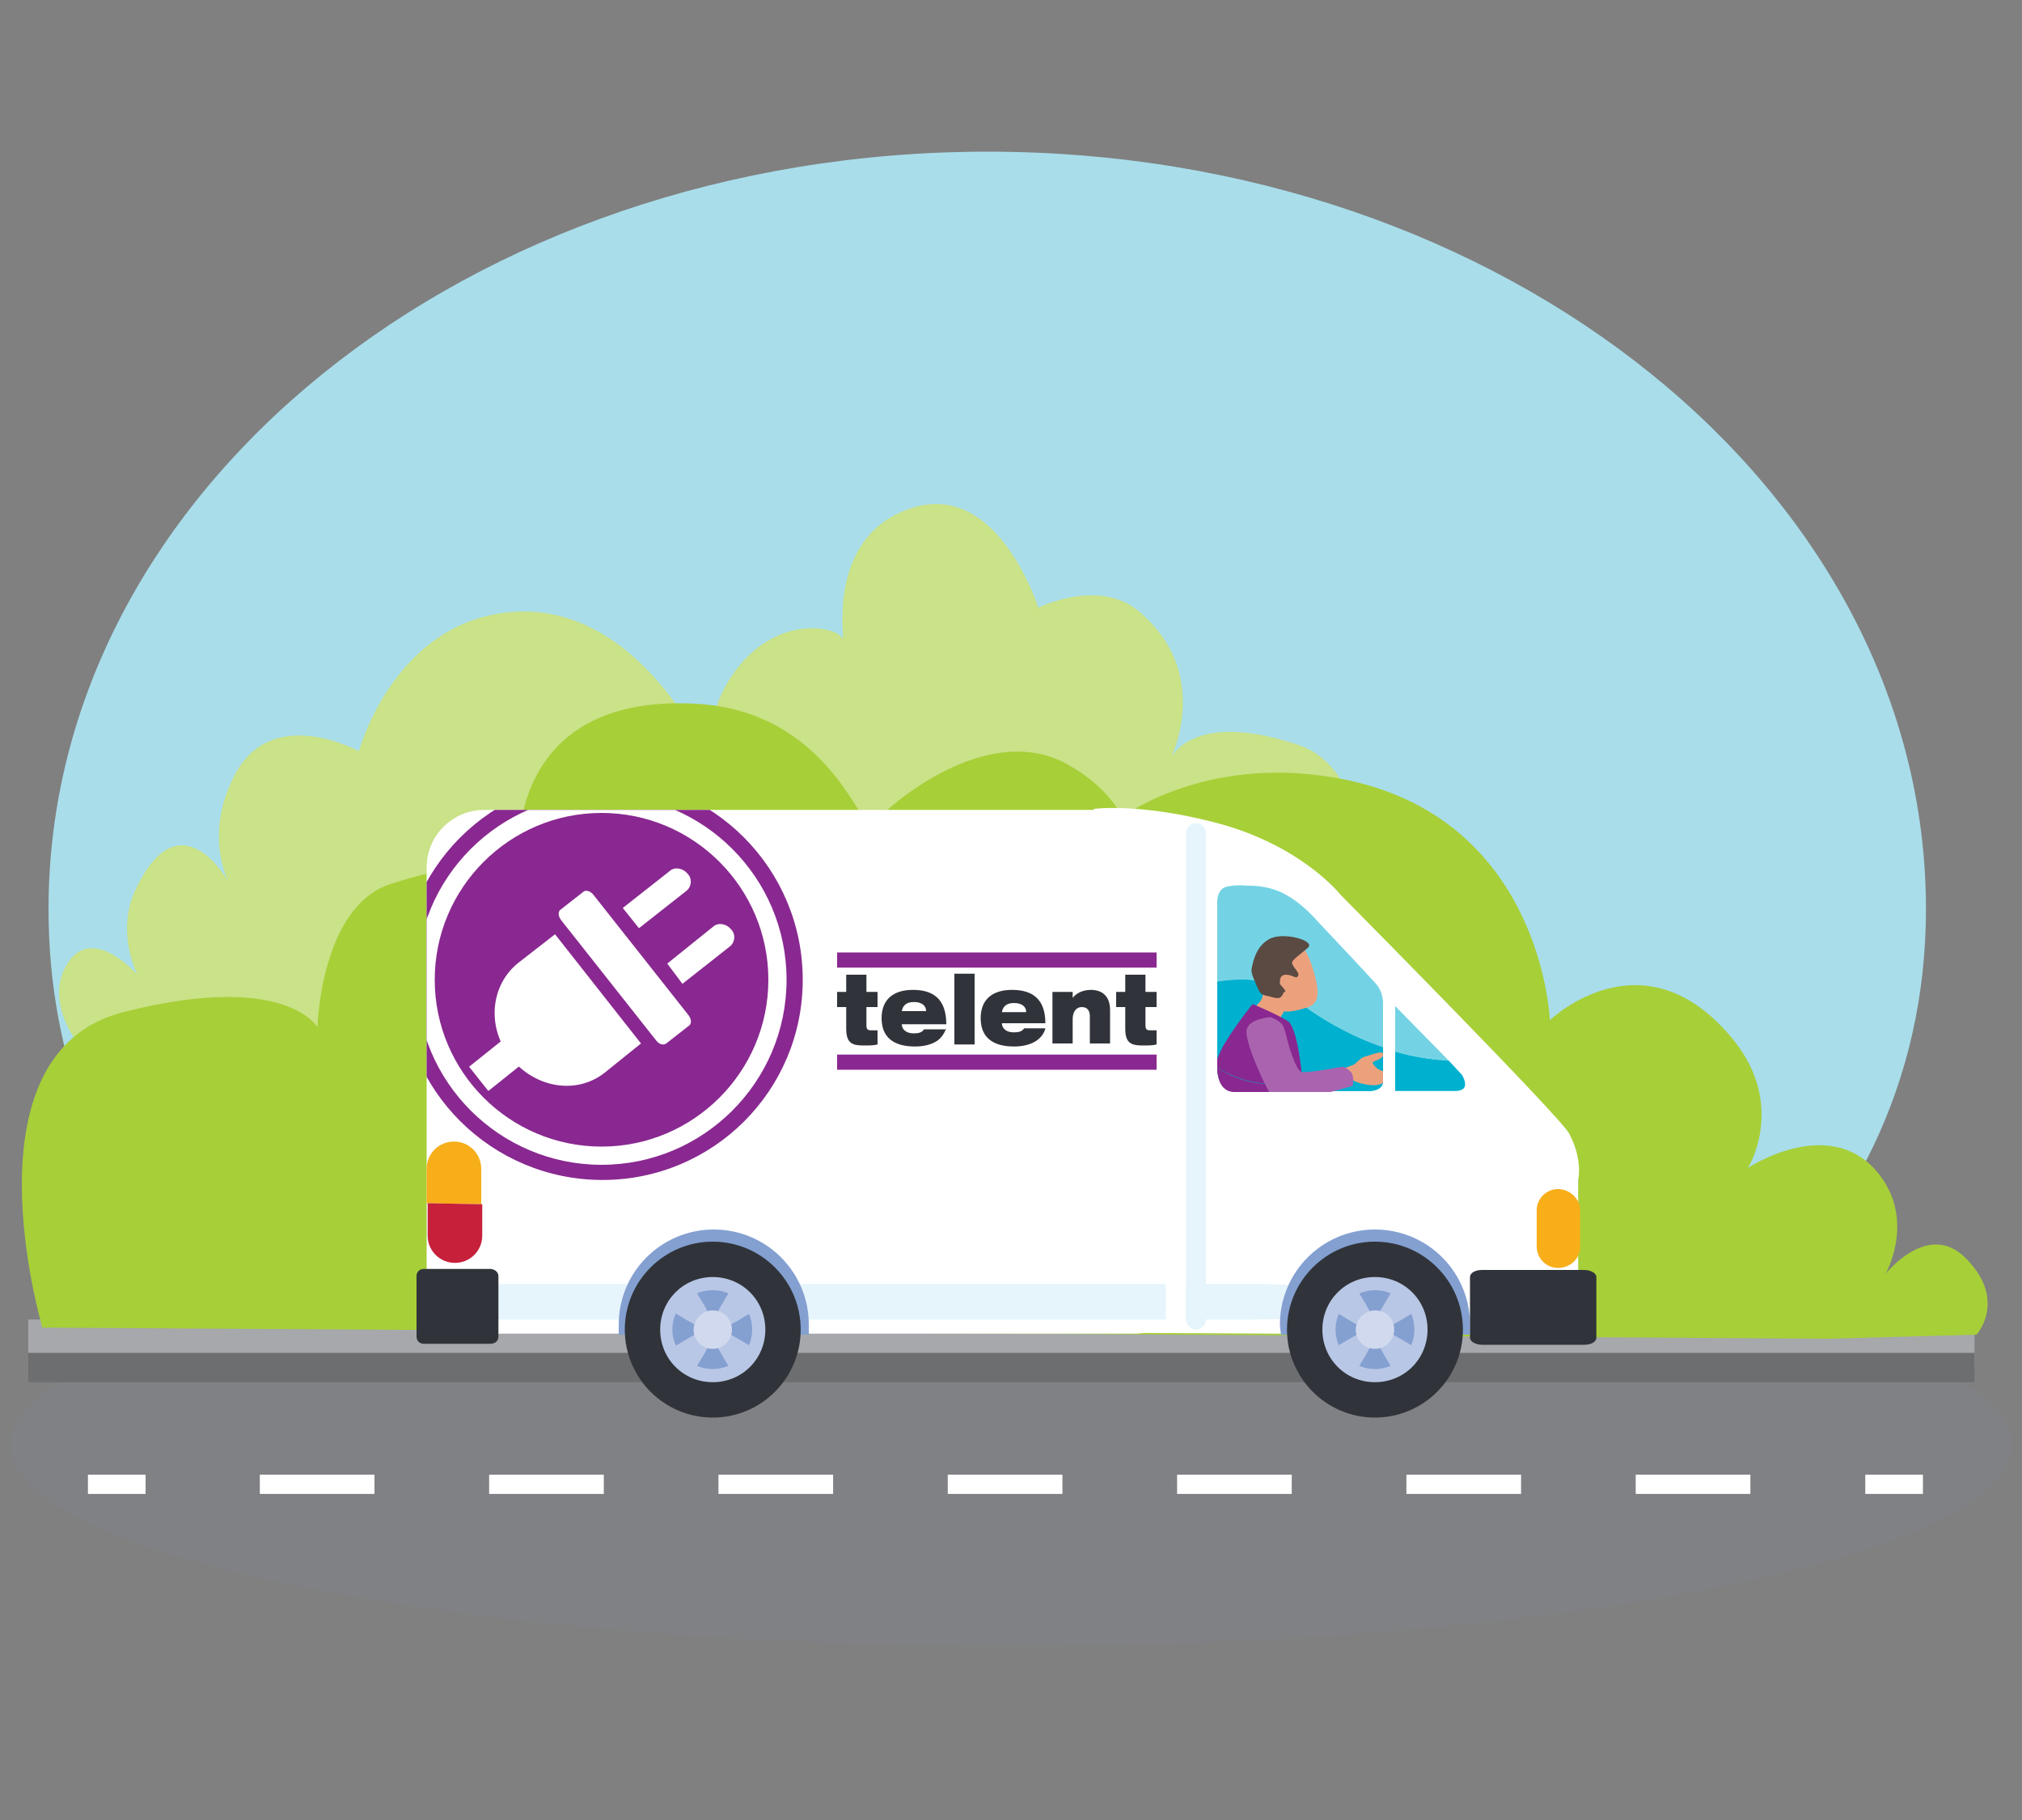 <?xml version="1.0" encoding="UTF-8"?>
<svg xmlns="http://www.w3.org/2000/svg" xmlns:xlink="http://www.w3.org/1999/xlink" version="1.1" id="Layer_1" x="0px" y="0px" width="200px" height="180px" viewBox="0 0 200 180" xml:space="preserve">
<rect x="0" y="0" width="200" height="180" fill="#808080" stroke="none"/>
<g>
	<path fill="#808184" d="M199,142.9c0,11-44.3,19.9-99,19.9c-54.7,0-99-8.9-99-19.9S45.3,123,100,123C154.7,123,199,131.9,199,142.9   z"></path>
	<rect x="2.8" y="130.5" fill="#A6A8AB" width="192.5" height="4.8"></rect>
	<rect x="2.8" y="133.8" fill="#6D6E70" width="192.5" height="2.9"></rect>
	<g>
		<path fill-rule="evenodd" clip-rule="evenodd" fill="#A9DDEA" d="M104.1,130c16,0.4,32,0.7,48,1.1c6.3,0.1,12.5,0.4,18.8,1    c12.2-10.8,19.6-25,19.6-42.2c0-41.3-41.6-74.9-92.8-74.9C46.3,15,4.8,48.5,4.8,89.9c0,15.1,5.4,27.9,14.9,38.2    C47.8,128.2,76,128.6,104.1,130z"></path>
		<path fill="#CAE288" d="M17.2,102.2l116.5-1c0,0,5.3-23.9-5.2-27.5c-10.6-3.6-12.7,1.3-12.7,1.3s4.2-8.3-3.1-14.5    c-4-3.4-10-0.4-10-0.4S98.7,47.3,90,50.3c-8.7,3-6.2,13.8-6.7,12.8c-0.5-1-5.6-2.3-9.8,2.3c-4.1,4.6-3.3,9.9-3.3,9.9    S63.5,59.8,51,60.5c-12,0.7-15.5,13.8-15.5,13.8s-8.3-4.6-12.1,2c-3.4,6.1-0.8,10.9-0.8,10.9s-4.8-8.6-9.2,0.8    c-2,4.3,0.2,8.4,0.2,8.4s-4.3-4.9-6.8-1.3c-2.5,3.6,0.7,7.8,0.7,7.8L17.2,102.2z"></path>
		<path fill="#A7CF38" d="M180.9,132.4L4.2,131.3c0,0-8.1-27.1,8-31.2c16.1-4.1,19.2,1.5,19.2,1.5s0.3-12,7.3-14.2    c7-2.2,12.6-2.6,12.6-2.6s-1.3-16.2,17.5-15.2c13.3,0.7,16.5,12.9,17.4,12c3.3-3.5,12.1-9.9,19.2-6.1c4.3,2.3,5.6,5.3,5.6,5.3    s8.7-6.6,22.5-3.6c19.1,4.2,19.8,23.7,19.8,23.7s9.3-9,18.2,2c5.2,6.5,1.4,12.6,1.4,12.6s8.6-5.7,13.3,1.1    c3.1,4.5,0.3,9.4,0.3,9.4s4.3-5.5,8.1-1.4c3.9,4.1,0.9,7.4,0.9,7.4L180.9,132.4z"></path>
		<g>
			<path fill="#FFFFFF" d="M144.2,132h11.9v-15.3c0,0,0.5-2-0.9-4.6c-0.8-1.6-22.6-23.6-22.6-23.6s-3.9-5-12.6-7.2     c-7.4-1.9-11.8-1.3-11.8-1.3l-0.2,51.8L144.2,132z"></path>
			<path fill="#FFFFFF" d="M117.9,126.2c0,3.2-2.6,5.7-5.7,5.7H47.9c-3.2,0-5.7-2.6-5.7-5.7V85.8c0-3.2,2.6-5.7,5.7-5.7h64.2     c3.2,0,5.7,2.6,5.7,5.7V126.2z"></path>
			<path fill="#E6F5FC" d="M130.6,130.1c0,0.2-3,0.4-6.7,0.4H48.9c-3.7,0-6.7-0.2-6.7-0.4v-2.7c0-0.2,3-0.4,6.7-0.4h75.1     c3.7,0,6.7,0.2,6.7,0.4V130.1z"></path>
			<g>
				<path fill="#84A0D1" d="M61.2,132c0-0.3,0-0.6,0-1c0-5.2,4.2-9.4,9.4-9.4c5.2,0,9.4,4.2,9.4,9.4c0,0.3,0,0.7,0,1"></path>
				<g>
					<g>
						<path fill="#30343A" d="M79.2,131.5c0,4.8-3.9,8.7-8.7,8.7c-4.8,0-8.7-3.9-8.7-8.7c0-4.8,3.9-8.7,8.7-8.7        C75.3,122.8,79.2,126.7,79.2,131.5z"></path>
						<path fill="#B9C7E6" d="M75.7,131.5c0,2.9-2.3,5.2-5.2,5.2c-2.9,0-5.2-2.3-5.2-5.2c0-2.9,2.3-5.2,5.2-5.2        C73.4,126.3,75.7,128.6,75.7,131.5z"></path>
					</g>
					<g>
						<g>
							<defs>
								<path id="SVGID_1_" d="M74.4,131.5c0,2.2-1.8,3.9-3.9,3.9c-2.2,0-4-1.8-4-3.9c0-2.2,1.8-3.9,4-3.9          C72.7,127.6,74.4,129.3,74.4,131.5z"></path>
							</defs>
							<use xlink:href="#SVGID_1_" overflow="visible" fill="#B9C7E6"></use>
							<clipPath id="SVGID_00000005957563671901710040000009416897842363582884_">
								<use xlink:href="#SVGID_1_" overflow="visible"></use>
							</clipPath>
							<g clip-path="url(#SVGID_00000005957563671901710040000009416897842363582884_)">
								<g>
									<polygon fill="#84A0D1" points="70.5,127.5 72.3,127.5 71.4,129 70.5,130.6 69.6,129 68.7,127.5          "></polygon>
									<polygon fill="#84A0D1" points="70.5,135.5 72.3,135.5 71.4,134 70.5,132.4 69.6,134 68.7,135.5          "></polygon>
								</g>
								<g>
									<polygon fill="#84A0D1" points="66.5,131.5 66.5,129.7 68,130.6 69.6,131.5 68,132.4 66.5,133.3          "></polygon>
									<polygon fill="#84A0D1" points="74.5,131.5 74.5,129.7 73,130.6 71.4,131.5 73,132.4 74.5,133.3          "></polygon>
								</g>
							</g>
						</g>
						<path fill="#D1D9EE" d="M72.4,131.5c0,1.1-0.9,1.9-1.9,1.9c-1.1,0-1.9-0.9-1.9-1.9s0.9-1.9,1.9-1.9        C71.5,129.6,72.4,130.4,72.4,131.5z"></path>
					</g>
				</g>
			</g>
			<g>
				<path fill="#84A0D1" d="M126.7,132c0-0.3-0.1-0.6-0.1-1c0-5.2,4.2-9.4,9.4-9.4c5.2,0,9.4,4.2,9.4,9.4c0,0.3,0,0.7,0,1"></path>
				<g>
					<g>
						<path fill="#30343A" d="M144.7,131.5c0,4.8-3.9,8.7-8.7,8.7c-4.8,0-8.7-3.9-8.7-8.7c0-4.8,3.9-8.7,8.7-8.7        C140.8,122.8,144.7,126.7,144.7,131.5z"></path>
						<path fill="#B9C7E6" d="M141.2,131.5c0,2.9-2.3,5.2-5.2,5.2c-2.9,0-5.2-2.3-5.2-5.2c0-2.9,2.3-5.2,5.2-5.2        C138.9,126.3,141.2,128.6,141.2,131.5z"></path>
					</g>
					<g>
						<g>
							<defs>
								<path id="SVGID_00000101060968622801132610000016168908271470817698_" d="M139.9,131.5c0,2.2-1.8,3.9-3.9,3.9          c-2.2,0-3.9-1.8-3.9-3.9c0-2.2,1.8-3.9,3.9-3.9C138.2,127.6,139.9,129.3,139.9,131.5z"></path>
							</defs>
							<use xlink:href="#SVGID_00000101060968622801132610000016168908271470817698_" overflow="visible" fill="#B9C7E6"></use>
							<clipPath id="SVGID_00000132771503431545824950000011372396642909509299_">
								<use xlink:href="#SVGID_00000101060968622801132610000016168908271470817698_" overflow="visible"></use>
							</clipPath>
							<g clip-path="url(#SVGID_00000132771503431545824950000011372396642909509299_)">
								<g>
									<polygon fill="#84A0D1" points="136,127.5 137.8,127.5 136.9,129 136,130.6 135.1,129 134.2,127.5          "></polygon>
									<polygon fill="#84A0D1" points="136,135.5 137.8,135.5 136.9,134 136,132.4 135.1,134 134.2,135.5          "></polygon>
								</g>
								<g>
									<polygon fill="#84A0D1" points="132,131.5 132,129.7 133.5,130.6 135.1,131.5 133.5,132.4 132,133.3          "></polygon>
									<polygon fill="#84A0D1" points="140,131.5 140,129.7 138.5,130.6 136.9,131.5 138.5,132.4 140,133.3          "></polygon>
								</g>
							</g>
						</g>
						<path fill="#D1D9EE" d="M137.9,131.5c0,1.1-0.9,1.9-1.9,1.9c-1.1,0-1.9-0.9-1.9-1.9s0.9-1.9,1.9-1.9        C137.1,129.6,137.9,130.4,137.9,131.5z"></path>
					</g>
				</g>
			</g>
			<path fill="#30343A" d="M49.3,132.2c0,0.4-0.3,0.7-0.8,0.7h-6.6c-0.4,0-0.7-0.3-0.7-0.7v-6c0-0.4,0.3-0.7,0.7-0.7h6.6     c0.4,0,0.8,0.3,0.8,0.7V132.2z"></path>
			<path fill="#30343A" d="M157.9,132.3c0,0.4-0.5,0.7-1.2,0.7h-10.1c-0.6,0-1.2-0.3-1.2-0.7v-6c0-0.4,0.5-0.7,1.2-0.7h10.1     c0.6,0,1.2,0.3,1.2,0.7V132.3z"></path>
			
				<line fill="none" stroke="#E6F5FC" stroke-width="1.979" stroke-linecap="round" stroke-miterlimit="10" x1="118.3" y1="82.4" x2="118.3" y2="130.5"></line>
			
				<line fill="none" stroke="#FFFFFF" stroke-width="1.979" stroke-linecap="round" stroke-miterlimit="10" x1="116.3" y1="82.4" x2="116.3" y2="130.5"></line>
			<path fill="#F7AE19" d="M42.2,119v-3.4c0-1.5,1.2-2.7,2.7-2.7l0,0c1.5,0,2.7,1.2,2.7,2.7v3.5"></path>
			<path fill="#C6203B" d="M47.7,119.1v3.1c0,1.5-1.2,2.7-2.7,2.7l0,0c-1.5,0-2.7-1.2-2.7-2.7V119"></path>
			<path fill="#F7AE19" d="M156.3,123.3c0,1.2-1,2.1-2.2,2.1l0,0c-1.2,0-2.1-1-2.1-2.1v-3.6c0-1.2,1-2.1,2.1-2.1l0,0     c1.2,0,2.2,1,2.2,2.1V123.3z"></path>
			<path fill="#73D3E4" d="M120.9,87.9c0.6-0.5,2.6-0.3,2.6-0.3s2-0.1,3.7,0.9c1.7,0.9,3.2,2.7,3.2,2.7s5.1,5.4,5.7,6.1     c0.8,0.9,0.7,2.1,0.7,2.1s0,2.3,0,4.4c-3.2-1.1-6.4-2.8-9.3-5.2c-1.9-1.7-4.4-1.7-7.1-1.3v-8.2C120.4,88.9,120.5,88.2,120.9,87.9     z"></path>
			<path fill="#00B0CF" d="M127.5,98.4c3,2.4,6.1,4.1,9.3,5.2c0,1.5,0,3,0,3.3c0,1.1-1.5,1-1.5,1s-11.9,0-13.3,0     c-1.7-0.1-1.6-2.4-1.6-2.4v-8.4C123.1,96.7,125.6,96.8,127.5,98.4z"></path>
			<path fill="#00B0CF" d="M127.5,98.4c3,2.4,6.1,4.1,9.3,5.2c0,1.5,0,3,0,3.3c0,1.1-1.5,1-1.5,1s-11.9,0-13.3,0     c-1.7-0.1-1.6-2.4-1.6-2.4v-8.4C123.1,96.7,125.6,96.8,127.5,98.4z"></path>
			<path fill="#73D3E4" d="M143.3,104.9c-1.8-0.1-3.5-0.4-5.3-0.9l0-4.5L143.3,104.9z"></path>
			<path fill="#00B0CF" d="M144.6,106.3c0,0,0.4,0.6,0.3,1.1c-0.1,0.5-0.9,0.5-0.9,0.5h-6l0-3.9c1.7,0.5,3.5,0.8,5.3,0.9     L144.6,106.3z"></path>
			<g>
				<defs>
					<path id="SVGID_00000045581936307019077100000013023584100984191371_" d="M117.9,126.2c0,3.2-2.6,5.7-5.7,5.7H47.9       c-3.2,0-5.7-2.6-5.7-5.7V85.8c0-3.2,2.6-5.7,5.7-5.7h64.2c3.2,0,5.7,2.6,5.7,5.7V126.2z"></path>
				</defs>
				<clipPath id="SVGID_00000074417534798319765400000000908488067987606678_">
					<use xlink:href="#SVGID_00000045581936307019077100000013023584100984191371_" overflow="visible"></use>
				</clipPath>
				<g clip-path="url(#SVGID_00000074417534798319765400000000908488067987606678_)">
					<path fill="#892890" d="M79.4,96.9c0,11-8.9,19.8-19.8,19.8c-11,0-19.9-8.9-19.9-19.8c0-11,8.9-19.9,19.9-19.9       C70.5,77,79.4,85.9,79.4,96.9z"></path>
					<path fill="#FFFFFF" d="M77.8,96.9c0,10.1-8.2,18.3-18.3,18.3c-10.1,0-18.3-8.2-18.3-18.3c0-10.1,8.2-18.3,18.3-18.3       C69.6,78.6,77.8,86.8,77.8,96.9z"></path>
					<path fill="#892890" d="M76,96.9c0,9.1-7.4,16.5-16.5,16.5c-9.1,0-16.5-7.4-16.5-16.5c0-9.1,7.4-16.5,16.5-16.5       C68.6,80.4,76,87.8,76,96.9z"></path>
					<g>
						<g>
							<path fill="#FFFFFF" d="M54.9,92.4l8.5,10.8l-3.6,2.9c-2.8,2.2-6.9,1.5-9.3-1.5l0,0c-2.4-3-2-7.2,0.8-9.4L54.9,92.4z"></path>
							<path fill="#FFFFFF" d="M68.1,100.4c0.3,0.4,0.3,0.8,0.1,1l-2.3,1.8c-0.3,0.2-0.7,0.1-1-0.3L55.5,91c-0.3-0.4-0.3-0.8-0.1-1         l2.3-1.8c0.2-0.2,0.7-0.1,1,0.3L68.1,100.4z"></path>
							<g>
								<path fill="#FFFFFF" d="M63.2,91.8l4.7-3.7c0.5-0.4,0.6-1.2,0.1-1.7l0,0c-0.4-0.5-1.2-0.7-1.7-0.3l-4.7,3.7L63.2,91.8z"></path>
								<path fill="#FFFFFF" d="M67.5,97.3l4.7-3.7c0.5-0.4,0.6-1.2,0.1-1.7l0,0c-0.4-0.5-1.2-0.7-1.7-0.3L66,95.3L67.5,97.3z"></path>
							</g>
						</g>
						<polygon fill="#FFFFFF" points="51.8,105.1 48.3,107.9 46.4,105.5 49.9,102.7       "></polygon>
					</g>
				</g>
			</g>
			<g>
				<path fill="#30343A" d="M82.8,98.1h0.9v-1.7h2v1.7h1.1v1.5h-1.1v1.8c0,0.5,0.2,0.5,0.6,0.5c0.2,0,0.3,0,0.5,0v1.4      c-0.4,0.1-0.8,0.1-1.4,0.1c-1.2,0-1.7-0.3-1.7-1.7v-2.1h-0.9V98.1z"></path>
				<path fill="#30343A" d="M91.6,100c0-0.6-0.5-0.9-1.2-0.9c-0.7,0-1.1,0.3-1.2,0.9H91.6z M93.6,101.7c-0.2,0.5-0.5,1-1,1.3      c-0.5,0.3-1.2,0.5-2.1,0.5c-2.1,0-3.3-0.9-3.3-2.8c0-1.8,1.1-2.8,3.1-2.8c1.9,0,3.3,0.8,3.3,3.4h-4.4c0,0.4,0.3,0.9,1.2,0.9      c0.5,0,0.8-0.1,1-0.4H93.6z"></path>
				<rect x="94.4" y="96.3" fill="#30343A" width="2" height="7"></rect>
				<path fill="#30343A" d="M101.5,100.1c0-0.6-0.5-0.9-1.2-0.9c-0.7,0-1.1,0.3-1.2,0.9H101.5z M103.4,101.7c-0.1,0.5-0.5,1-1,1.3      c-0.5,0.3-1.2,0.5-2.1,0.5c-2.1,0-3.3-0.9-3.3-2.8c0-1.8,1.1-2.8,3.1-2.8c1.9,0,3.3,0.8,3.3,3.3h-4.3c0,0.4,0.3,0.9,1.2,0.9      c0.5,0,0.8-0.1,1-0.4H103.4z"></path>
				<path fill="#30343A" d="M104.2,98.1h1.9v0.6h0c0.2-0.3,0.8-0.8,1.8-0.8c1.1,0,1.9,0.6,1.9,2v3.3h-2v-2.7c0-0.6-0.3-0.9-0.8-0.9      c-0.5,0-0.9,0.4-0.9,1.2v2.4h-2V98.1z"></path>
				<path fill="#30343A" d="M110.4,98.1h0.9v-1.7h2v1.7h1.1v1.5h-1.1v1.8c0,0.5,0.2,0.5,0.6,0.5c0.2,0,0.3,0,0.5,0v1.4      c-0.4,0.1-0.8,0.1-1.4,0.1c-1.2,0-1.7-0.3-1.7-1.7v-2.1h-0.9V98.1z"></path>
				<rect x="82.8" y="104.3" fill="#892890" width="31.6" height="1.5"></rect>
				<rect x="82.8" y="94.2" fill="#892890" width="31.6" height="1.5"></rect>
			</g>
			<g>
				<defs>
					<path id="SVGID_00000119823327703955216570000006825592815449740439_" d="M127.8,90.9c3,2.4,5.8,11.7,9,12.8c0,1.5,0,3,0,3.3       c0,1.1-1.5,1-1.5,1s-11.9,0-13.3,0c-1.7-0.1-1.6-2.4-1.6-2.4v-8.4C123.1,96.7,125.9,89.2,127.8,90.9z"></path>
				</defs>
				<clipPath id="SVGID_00000040536390100588315830000017643538966836052370_">
					<use xlink:href="#SVGID_00000119823327703955216570000006825592815449740439_" overflow="visible"></use>
				</clipPath>
				<g clip-path="url(#SVGID_00000040536390100588315830000017643538966836052370_)">
					<path fill="#ECA17D" d="M123.9,99.8c0,0,0.7-0.6,0.9-1c0.2-0.5,0.1-1.1,0.1-1.1l2.4,1.8l-0.9,1.6L123.9,99.8"></path>
					<path fill="#ECA17D" d="M130.2,97.1c0.3,1.5,0.1,2.3-1.1,2.6c-2.7,0.8-2.8,0.2-3.9-1.6c-1.1-1.8-0.8-3.6,0.3-4.6       C129,90.5,130.1,96.8,130.2,97.1z"></path>
					<path fill="#5A4A42" d="M124.1,97c0,0,0.3,0.8,0.5,1.1c0.2,0.3,0.4,0.3,0.7,0.4c0.3,0,1.1,0.4,1.4,0.1c0.3-0.3,0.2-0.5,0.4-0.5       c0.2-0.1-0.5-0.7-0.5-0.8c0-0.2-0.1-0.9,0.6-0.9c0.7,0,1,0.5,1.2,0.1c0.2-0.3-0.6-0.9-0.6-1.3c0-0.3,1.2-1.1,1.6-1.5       c0.7-0.7-2.6-1.6-3.9-0.8c-1.4,0.8-1.6,2.5-1.7,2.9C123.7,96.2,124.1,97,124.1,97z"></path>
					<path fill="#892890" d="M128.8,106.6c-2.9,1.1-5.9,0.7-8.7-1.2c-0.3,0.9-0.6,1.8-0.8,2.8c3.3,0.2,6.3,0.5,9.6,0.1       C128.8,107.7,128.8,107.2,128.8,106.6z"></path>
					<path fill="#892890" d="M128.9,109c0-0.2,0-0.5,0-0.8c-3.3,0.4-6.3,0.1-9.6-0.1c-0.2,0.7-0.3,1.5-0.4,2.3       c-0.1,0.6-0.1,1.3-0.2,1.9c3.4-0.1,7-0.5,10.4-1.6C128.9,110.2,128.8,109.5,128.9,109z"></path>
					<path fill="#FFFFFF" d="M129,110.8c-3.4,1.1-7,1.5-10.4,1.6c-0.1,0.5-0.1,1.1-0.2,1.6c4,0.5,7.5-0.7,10.8-1.9       C129.2,111.7,129.1,111.2,129,110.8z"></path>
					<path fill="#892890" d="M128.8,106.6c-0.2-2.3-0.7-5.1-1.4-5.6c-1.1-0.7-3.5-1.7-3.5-1.7s-1.7,2.1-2.7,3.8       c-0.4,0.6-0.7,1.4-1.1,2.3C122.9,107.2,125.9,107.7,128.8,106.6z"></path>
					<path fill="#ECA17D" d="M132.6,105.8c0,0,1-0.4,1.3-0.5c0.3-0.2,0.7-0.7,1.1-0.8c0.5-0.1,2-0.8,1.8-0.1c-0.2,0.5-1.2,0.5-1,0.8       c0.2,0.3,0.5,0.6,0.9,0.7c0.3,0.1,1.3,0,1,0.4c-0.3,0.4-0.9,1.2-2.3,1c-1.4-0.2-1.6-0.5-1.6-0.5l-1.1,0.2l-0.2-1.1"></path>
					<path fill="#AA64AF" d="M125.7,100.6c0,0-2.2,0.1-2.4,1.3c-0.2,1.2,2.1,6.2,2.6,6.6c0.6,0.4,0.9,0,1.2,0.2       c0.3,0.2,0.3,0.3,1,0.2c0.7-0.1,5.7-1.5,5.7-1.5s0.2-1-0.2-1.4c-0.4-0.4-0.7-0.5-0.8-0.5c-0.1,0-3.7,0.7-4.1,0.5       c-0.4-0.2-0.8-1.3-1.1-2.2c-0.3-0.9-0.5-2.2-0.8-2.5C126.5,100.9,125.7,100.6,125.7,100.6z"></path>
				</g>
			</g>
		</g>
	</g>
	<g>
		<g>
			<line fill="none" stroke="#FFFFFF" stroke-width="1.901" stroke-miterlimit="10" x1="8.7" y1="146.8" x2="14.4" y2="146.8"></line>
			
				<line fill="none" stroke="#FFFFFF" stroke-width="1.901" stroke-miterlimit="10" stroke-dasharray="11.341,11.341" x1="25.7" y1="146.8" x2="178.8" y2="146.8"></line>
			<line fill="none" stroke="#FFFFFF" stroke-width="1.901" stroke-miterlimit="10" x1="184.5" y1="146.8" x2="190.2" y2="146.8"></line>
		</g>
	</g>
</g>
</svg>
